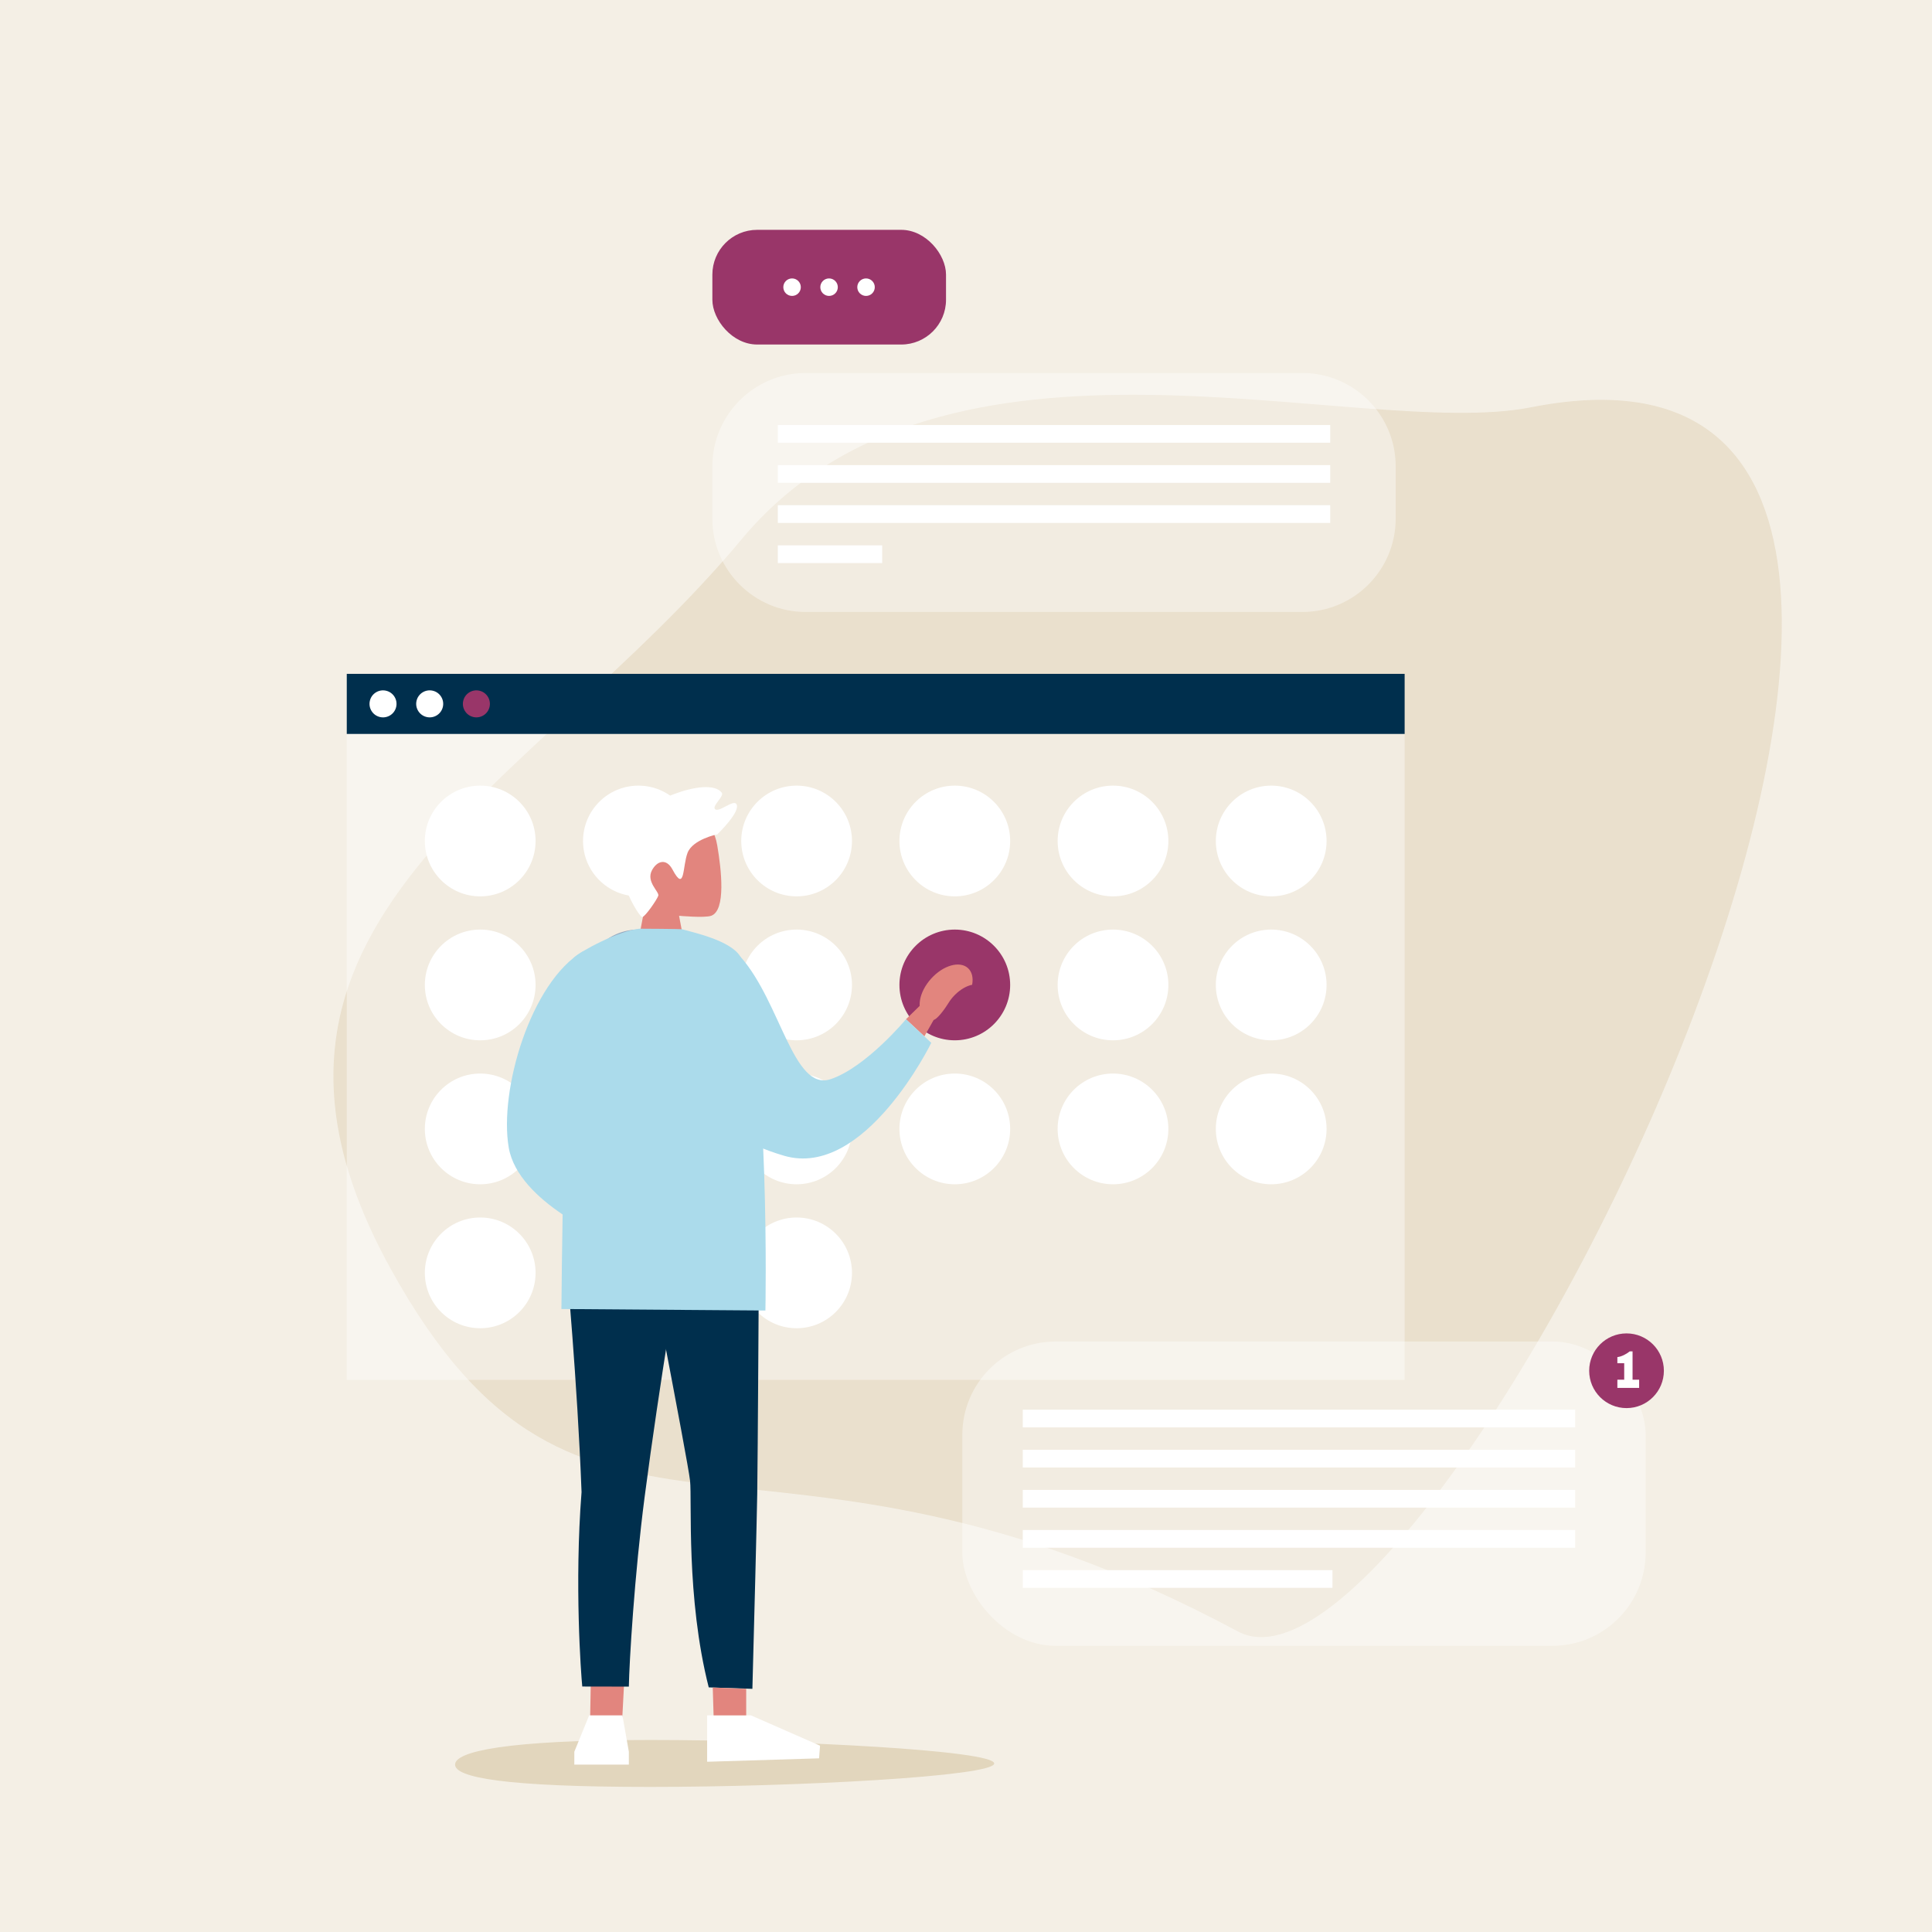 <?xml version="1.0" encoding="UTF-8"?><svg xmlns="http://www.w3.org/2000/svg" viewBox="0 0 1080 1080"><defs><style>.cls-1{opacity:.4;}.cls-1,.cls-2,.cls-3,.cls-4,.cls-5,.cls-6,.cls-7,.cls-8,.cls-9,.cls-10{stroke-width:0px;}.cls-1,.cls-8{fill:#fff;}.cls-2{opacity:.6;}.cls-2,.cls-4{fill:#e2d6bd;}.cls-3{fill:#95a8bf;}.cls-5{fill:#e2857e;}.cls-6{fill:#abdbeb;}.cls-7{fill:#993669;}.cls-9{fill:#f4efe5;}.cls-10{fill:#002f4d;}</style></defs><g id="Hintergrund"><rect class="cls-9" width="1080" height="1080"/></g><g id="Ebene_1"><path class="cls-4" d="m555.76,985.78c0,7.25-110.94,13.12-192.29,13.12s-109.08-5.24-109.08-12.48,27.73-13.76,109.08-13.76,192.29,5.88,192.29,13.12Z"/><path class="cls-2" d="m855.92,227.68c-97.31,19.21-328.04-62.4-441.43,73.86-117.92,141.69-302.98,214.35-196.02,407.89,106.96,193.55,207.03,59.8,473.53,202.57,112,60,513.71-753.36,163.92-684.32Z"/><rect class="cls-10" x="193.85" y="376.69" width="591.35" height="33.61"/><rect class="cls-1" x="193.85" y="410.3" width="591.35" height="361.06"/><path class="cls-8" d="m299.39,470.12c0,17.09-13.86,30.95-30.95,30.95s-30.95-13.86-30.95-30.95,13.86-30.95,30.95-30.95,30.95,13.86,30.95,30.95Z"/><path class="cls-8" d="m387.82,470.12c0,17.09-13.86,30.95-30.95,30.95s-30.95-13.86-30.95-30.95,13.86-30.95,30.95-30.95,30.95,13.86,30.95,30.95Z"/><path class="cls-8" d="m476.26,470.12c0,17.09-13.86,30.95-30.95,30.95s-30.95-13.86-30.95-30.95,13.86-30.95,30.95-30.95,30.95,13.86,30.95,30.95Z"/><path class="cls-8" d="m564.69,470.12c0,17.09-13.86,30.95-30.95,30.95s-30.95-13.86-30.95-30.95,13.86-30.95,30.95-30.95,30.95,13.86,30.95,30.95Z"/><path class="cls-8" d="m653.13,470.12c0,17.09-13.86,30.95-30.95,30.95s-30.95-13.86-30.95-30.95,13.86-30.95,30.95-30.95,30.95,13.86,30.95,30.95Z"/><path class="cls-8" d="m741.56,470.12c0,17.09-13.86,30.95-30.95,30.95s-30.95-13.86-30.95-30.95,13.86-30.95,30.95-30.95,30.95,13.86,30.95,30.95Z"/><path class="cls-8" d="m299.39,550.59c0,17.09-13.86,30.95-30.95,30.95s-30.95-13.86-30.95-30.95,13.86-30.95,30.95-30.95,30.95,13.86,30.95,30.95Z"/><path class="cls-3" d="m387.82,550.59c0,17.09-13.86,30.95-30.95,30.95s-30.95-13.86-30.95-30.95,13.86-30.95,30.95-30.95,30.95,13.86,30.95,30.95Z"/><path class="cls-8" d="m476.26,550.59c0,17.09-13.86,30.95-30.95,30.95s-30.95-13.86-30.95-30.95,13.86-30.95,30.95-30.95,30.95,13.86,30.95,30.95Z"/><path class="cls-7" d="m564.69,550.59c0,17.09-13.86,30.95-30.95,30.95s-30.95-13.86-30.95-30.95,13.86-30.95,30.95-30.95,30.95,13.86,30.95,30.95Z"/><path class="cls-8" d="m653.13,550.59c0,17.09-13.86,30.95-30.95,30.95s-30.95-13.86-30.95-30.95,13.86-30.95,30.95-30.95,30.95,13.86,30.95,30.95Z"/><path class="cls-8" d="m741.56,550.59c0,17.09-13.86,30.95-30.95,30.95s-30.95-13.86-30.95-30.95,13.86-30.95,30.95-30.95,30.95,13.86,30.95,30.95Z"/><path class="cls-8" d="m299.39,631.07c0,17.09-13.86,30.95-30.95,30.95s-30.95-13.86-30.95-30.95,13.86-30.95,30.95-30.95,30.95,13.86,30.95,30.95Z"/><circle class="cls-3" cx="356.87" cy="631.07" r="30.95"/><circle class="cls-8" cx="445.31" cy="631.07" r="30.95"/><path class="cls-8" d="m564.69,631.07c0,17.09-13.86,30.95-30.95,30.95s-30.95-13.86-30.95-30.95,13.86-30.95,30.95-30.95,30.95,13.86,30.95,30.95Z"/><circle class="cls-8" cx="622.17" cy="631.07" r="30.95"/><circle class="cls-8" cx="710.61" cy="631.07" r="30.95"/><path class="cls-8" d="m299.39,711.54c0,17.09-13.86,30.95-30.95,30.95s-30.95-13.86-30.95-30.95,13.86-30.95,30.95-30.95,30.95,13.86,30.95,30.95Z"/><path class="cls-3" d="m387.82,711.54c0,17.09-13.86,30.95-30.95,30.95s-30.95-13.86-30.95-30.95,13.86-30.95,30.95-30.95,30.95,13.86,30.95,30.95Z"/><path class="cls-8" d="m476.26,711.54c0,17.09-13.86,30.95-30.95,30.95s-30.95-13.86-30.95-30.95,13.86-30.95,30.95-30.95,30.95,13.86,30.95,30.95Z"/><circle class="cls-8" cx="214.12" cy="393.5" r="7.55" transform="translate(-217.95 511.85) rotate(-76.77)"/><circle class="cls-8" cx="240.22" cy="393.5" r="7.55" transform="translate(-197.83 537.25) rotate(-76.77)"/><circle class="cls-7" cx="266.32" cy="393.5" r="7.55" transform="translate(-177.7 562.66) rotate(-76.77)"/><path class="cls-1" d="m450.4,208.52h277.61c28.8,0,52.18,23.38,52.18,52.18v29.22c0,28.8-23.38,52.18-52.18,52.18h-277.61c-28.8,0-52.18-23.38-52.18-52.18v-29.22c0-28.8,23.38-52.18,52.18-52.18Z"/><rect class="cls-8" x="434.81" y="237.58" width="308.79" height="9.9"/><rect class="cls-8" x="434.81" y="260" width="308.79" height="9.9"/><rect class="cls-8" x="434.81" y="282.42" width="308.79" height="9.9"/><rect class="cls-8" x="434.81" y="304.85" width="58.32" height="9.9"/><rect class="cls-7" x="398.22" y="128.48" width="130.61" height="64.11" rx="25.04" ry="25.04"/><path class="cls-8" d="m447.66,160.53c0,2.7-2.19,4.89-4.89,4.89s-4.89-2.19-4.89-4.89,2.19-4.89,4.89-4.89,4.89,2.19,4.89,4.89Z"/><path class="cls-8" d="m468.34,160.53c0,2.7-2.19,4.89-4.89,4.89s-4.89-2.19-4.89-4.89,2.19-4.89,4.89-4.89,4.89,2.19,4.89,4.89Z"/><path class="cls-8" d="m489.01,160.53c0,2.7-2.19,4.89-4.89,4.89s-4.89-2.19-4.89-4.89,2.19-4.89,4.89-4.89,4.89,2.19,4.89,4.89Z"/><rect class="cls-1" x="537.95" y="749.91" width="381.97" height="170.11" rx="52.18" ry="52.18"/><rect class="cls-8" x="571.74" y="788.02" width="308.79" height="9.9"/><rect class="cls-8" x="571.74" y="810.44" width="308.79" height="9.9"/><rect class="cls-8" x="571.74" y="832.87" width="308.79" height="9.9"/><rect class="cls-8" x="571.74" y="855.29" width="308.79" height="9.9"/><rect class="cls-8" x="571.74" y="877.71" width="173.12" height="9.9"/><path class="cls-7" d="m930.12,766.26c0,11.53-9.35,20.88-20.88,20.88s-20.88-9.35-20.88-20.88,9.35-20.88,20.88-20.88,20.88,9.35,20.88,20.88Z"/><path class="cls-8" d="m916.29,771.27v4.56h-12.17v-4.56h3.82v-9.21h-3.82v-3.44c2.18-.18,5.09-1.69,6.92-3.2h1.57v15.85h3.68Z"/><g id="_04_Standing"><path id="head" class="cls-5" d="m379.82,461.45c-.04-6.56,5.8-8.8,12.05-4.54,4.35,2.96,7.76,7.94,9.08,15.72,2.27,13.3,4.97,36.36-3.42,39.3-3.71,1.3-17.93,0-17.93,0l4.03,21.37-27.1-5.56,4.27-22.64s-18.28-34.22,19.02-43.64Z"/></g><g id="_03_3_4"><g id="_03_Standing"><g id="leg"><path class="cls-10" d="m356.87,674.25s27.7,142.38,28.87,153.45c1.17,11.08-2.33,65.27,10.45,115.56l24.4.81c.91-33.25,2.5-95.52,2.71-109.04.3-19.19.92-128.01.92-128.01,0,0-56.37-59.4-67.36-32.77Z"/><polygon class="cls-8" points="457.87 982.92 395.29 984.83 395.29 958.89 419.78 958.89 458.41 975.85 457.87 982.92"/><polygon class="cls-5" points="398.9 958.89 417.13 958.89 417.13 944.07 398.43 943.34 398.9 958.89"/></g></g><g id="_03_Front"><g id="leg-2"><polygon class="cls-5" points="347.42 968.62 329.83 963.83 330.24 941.3 348.86 941.3 347.42 968.62"/><path class="cls-10" d="m316.55,705.88s6.23,66.68,8.54,128.22c-4.03,51.45-.3,101.76.4,108.68l26.04.05c.22-13.47,3.12-62.22,8.83-106.11,8.39-64.46,20.57-135.37,20.57-135.37,0,0-53.68-22.22-64.38,4.53Z"/><polygon class="cls-8" points="351.53 986.42 321.05 986.42 321.05 979.23 329.35 958.89 347.93 958.89 351.53 979.23 351.53 986.42"/></g><path class="cls-6" d="m357.57,519.14c-11.98,1.17-33.35,12.79-36.75,16.18-5.9,40.63-6.98,196.42-6.98,196.42l114.03.85s2.81-138.22-13.98-197.82c-5.47-9.12-26.38-13.52-32.65-15.33-.49-.14-23.33-.33-23.67-.29Z"/></g><path class="cls-6" d="m325.9,531.78c-29.19,17.14-47.02,77.6-41.52,109.71,5.29,30.9,55.73,51.25,55.73,51.25,0,0,.01-137.98-14.21-160.96Z"/><g id="hand"><polygon class="cls-5" points="516.73 579.32 524.14 566.24 516.16 560.29 506.45 569.76 516.73 579.32"/><path class="cls-5" d="m520.5,547.08c-6.74,7.45-8.44,16.89-3.81,21.07,1.35,1.22,3.08,1.86,5.04,1.96,1.95.11,6.67-6.42,8.46-9.39.93-1.55,2.13-3.09,3.58-4.55,3.1-3.11,6.65-5.09,9.67-5.68.7-3.82-.03-7.24-2.35-9.33-4.64-4.19-13.85-1.54-20.58,5.91Z"/><path class="cls-6" d="m413.89,534.76c22.61,25.52,29.51,75.64,50.53,68.48,19.87-6.77,42.03-33.48,42.03-33.48l14.14,13.19s-37.29,76.29-82.29,63.12c-45-13.17-50.59-38.9-50.59-38.9,0,0,6.94-72.16,26.19-72.4Z"/></g></g><path class="cls-8" d="m401.01,466.37s-13.74,2.81-16.65,10.33c-2.91,7.52-1.34,22.67-8.44,9.36-3.48-6.51-8.73-4.79-11.49.47-3.4,6.48,4.28,12.02,3.55,14.2-.73,2.18-7.26,11.68-8.96,11.92-1.7.24-18.89-27.22-11.07-45.24,7.35-16.92,47.34-22.64,53.07-1.05Z"/><path class="cls-8" d="m401.01,466.37s13.5-12.92,10.58-16.98c-1.79-2.49-9.95,5.18-11.94,2.84-1.6-1.88,5.34-7.17,3.82-9.12-7.94-10.21-47.93,7.19-49,16.56-1.07,9.38,46.53,6.69,46.53,6.69Z"/></g></svg>